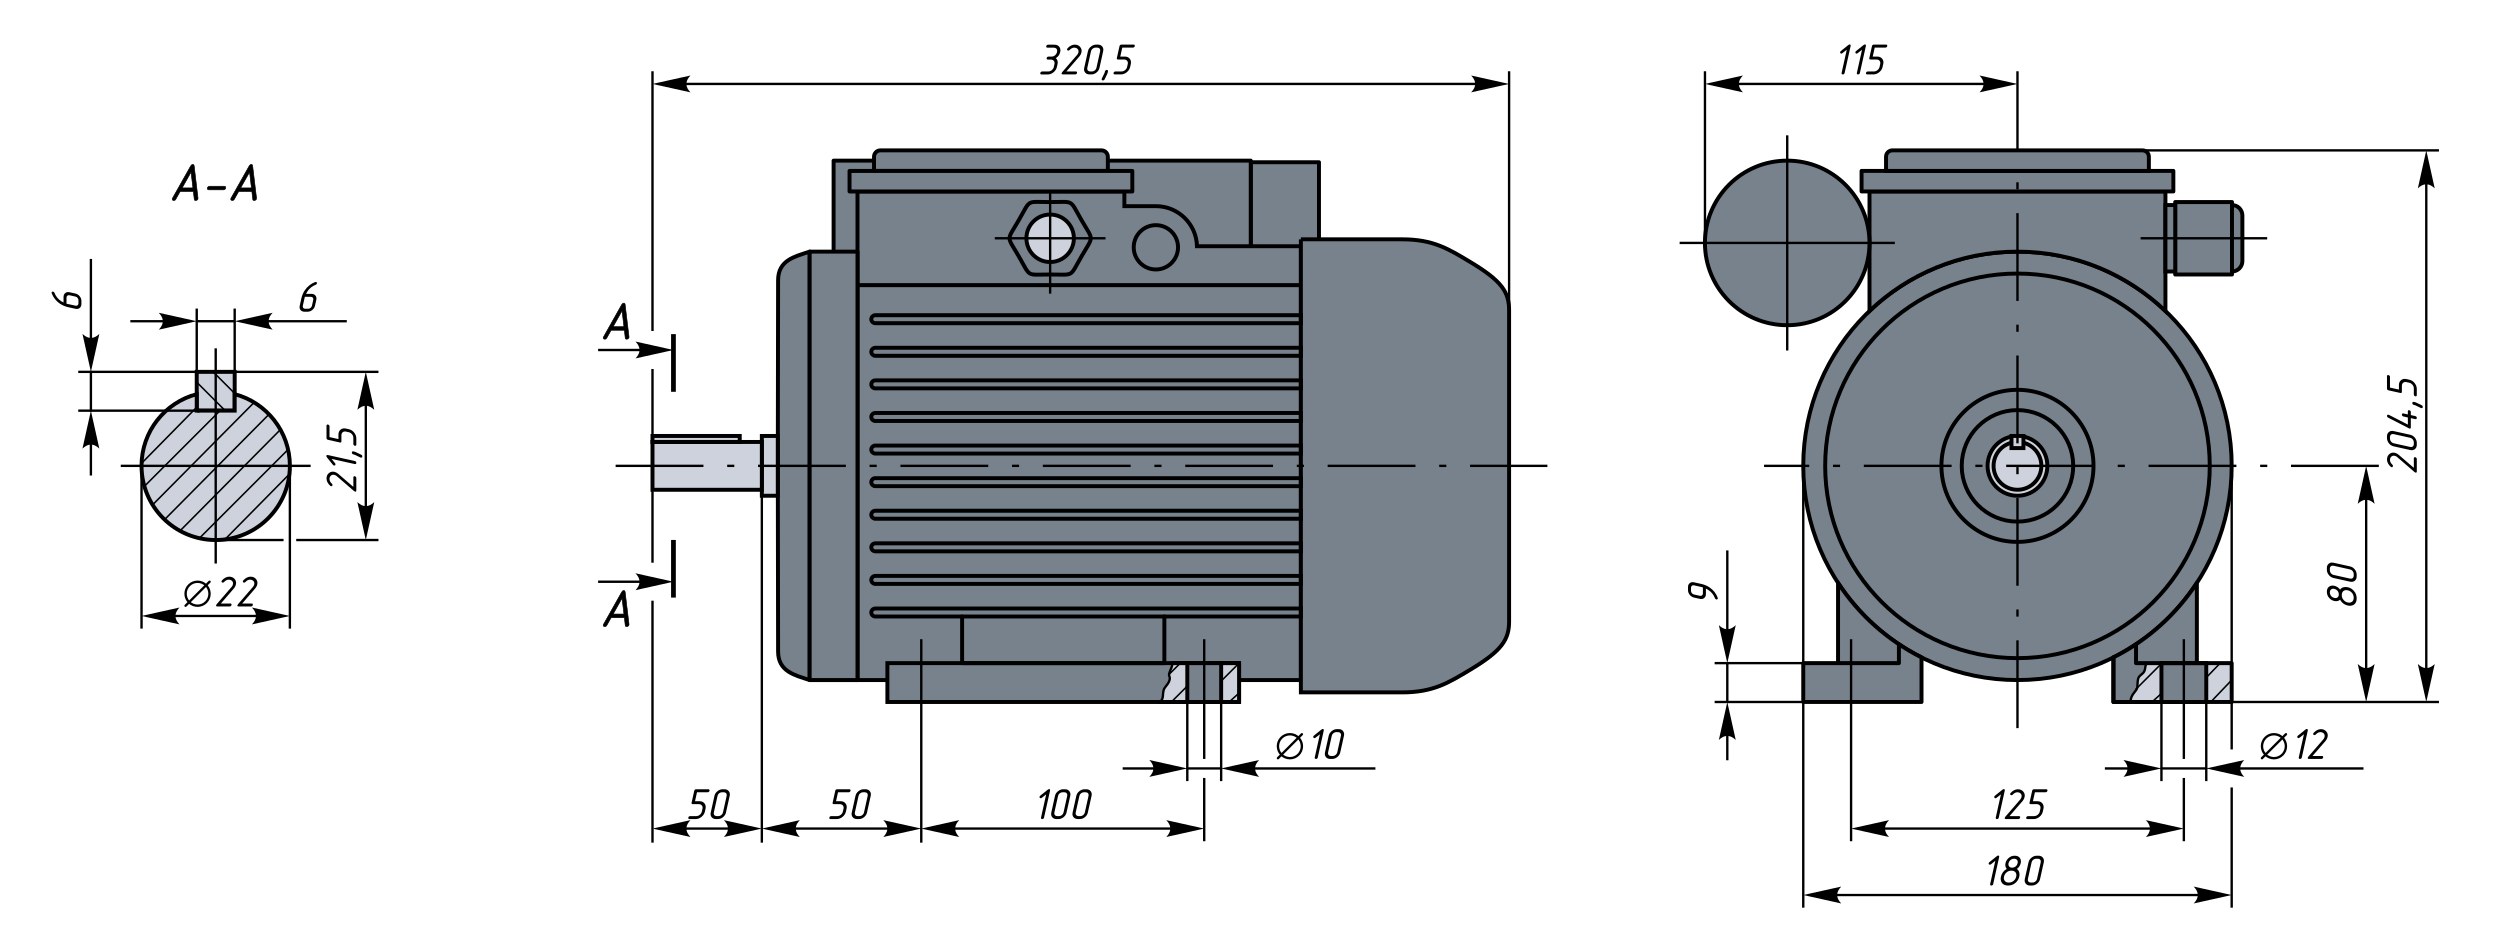 <?xml version="1.0" encoding="UTF-8"?>
<!DOCTYPE svg PUBLIC "-//W3C//DTD SVG 1.1//EN" "http://www.w3.org/Graphics/SVG/1.1/DTD/svg11.dtd">
<!-- Creator: CorelDRAW X8 -->
<svg xmlns="http://www.w3.org/2000/svg" xml:space="preserve" width="909px" height="340px" version="1.1" style="shape-rendering:geometricPrecision; text-rendering:geometricPrecision; image-rendering:optimizeQuality; fill-rule:evenodd; clip-rule:evenodd"
viewBox="0 0 90900 34001"
 xmlns:xlink="http://www.w3.org/1999/xlink">
 <defs>
  <style type="text/css">
   <![CDATA[
    .str10 {stroke:black;stroke-width:86.297}
    .str2 {stroke:black;stroke-width:86.297}
    .str3 {stroke:black;stroke-width:172.595}
    .str8 {stroke:black;stroke-width:23.013}
    .str1 {stroke:black;stroke-width:143.829}
    .str9 {stroke:black;stroke-width:86.297;stroke-linecap:round;stroke-linejoin:round}
    .str6 {stroke:black;stroke-width:86.297;stroke-linecap:round;stroke-linejoin:round}
    .str5 {stroke:black;stroke-width:57.532;stroke-linecap:round;stroke-linejoin:round}
    .str0 {stroke:black;stroke-width:143.829;stroke-linecap:round;stroke-linejoin:round}
    .str4 {stroke:black;stroke-width:143.829;stroke-linecap:round;stroke-linejoin:round}
    .str7 {stroke:black;stroke-width:86.297;stroke-dasharray:3193.006 862.975 258.892 862.975}
    .fil2 {fill:none}
    .fil3 {fill:none;fill-rule:nonzero}
    .fil0 {fill:#78828C}
    .fil1 {fill:#CDD2DC}
    .fil4 {fill:black;fill-rule:nonzero}
    .fil5 {fill:black;fill-rule:nonzero}
    .fil6 {fill:#78828C;fill-rule:nonzero}
   ]]>
  </style>
 </defs>
 <g id="Слой_x0020_1">
  <rect class="fil0 str0" x="45477" y="5899" width="2481" height="5868"/>
  <rect class="fil0 str0" x="30309" y="5841" width="15168" height="5983"/>
  <rect class="fil1 str1" x="7152" y="13521" width="1380" height="1411"/>
  <path class="fil1 str1" d="M8532 14332c1155,304 2007,1356 2007,2607 0,1489 -1208,2697 -2697,2697 -1489,0 -2697,-1208 -2697,-2697 0,-1251 852,-2303 2007,-2607l0 600 1380 0 0 -600z"/>
  <circle class="fil0 str1" cx="73356" cy="16939" r="7789"/>
  <circle class="fil2 str1" cx="73356" cy="16939" r="6992"/>
  <path class="fil0 str1" d="M78736 11307l0 -4346 -10760 0 0 4346c1398,-1336 3293,-2157 5380,-2157 2086,0 3981,821 5380,2157z"/>
  <path class="fil0 str0" d="M29439 16939l0 -7789c-555,182 -1146,311 -1148,1041l-11 6748 11 6748c2,730 593,859 1148,1041l0 -7789z"/>
  <rect class="fil0 str1" x="31178" y="10367" width="16121" height="14361"/>
  <path class="fil3 str2" d="M23724 15852l0 -2435m0 -1381l0 -9445"/>
  <line class="fil3 str2" x1="54871" y1="2591" x2="54871" y2= "11287" />
  <line class="fil3 str3" x1="24486" y1="19633" x2="24486" y2= "21729" />
  <line class="fil3 str2" x1="27700" y1="18026" x2="27700" y2= "30640" />
  <path class="fil3 str2" d="M81145 16939l0 10312m0 1381l0 4372"/>
  <line class="fil3 str4" x1="7152" y1="14870" x2="7215" y2= "14932" />
  <g id="_233238978992">
   <line class="fil3 str5" x1="8187" y1="19604" x2="10507" y2= "17253" />
   <line class="fil3 str5" x1="10476" y1="16343" x2="7246" y2= "19573" />
   <line class="fil3 str5" x1="6556" y1="19291" x2="10194" y2= "15622" />
   <line class="fil3 str5" x1="9786" y1="15058" x2="5992" y2= "18883" />
   <line class="fil3 str5" x1="5553" y1="18350" x2="9253" y2= "14619" />
   <line class="fil3 str5" x1="7999" y1="14932" x2="5271" y2= "17660" />
   <line class="fil3 str5" x1="5177" y1="16814" x2="7152" y2= "14807" />
   <line class="fil3 str5" x1="8187" y1="14932" x2="7152" y2= "13897" />
   <line class="fil3 str5" x1="7748" y1="13521" x2="8532" y2= "14305" />
  </g>
  <line class="fil3 str2" x1="5145" y1="16939" x2="5145" y2= "22857" />
  <line class="fil3 str2" x1="10539" y1="16939" x2="10539" y2= "22857" />
  <line class="fil3 str2" x1="7152" y1="13521" x2="7152" y2= "11220" />
  <line class="fil3 str2" x1="7152" y1="11680" x2="8532" y2= "11680" />
  <line class="fil3 str2" x1="8532" y1="13521" x2="8532" y2= "11220" />
  <line class="fil3 str2" x1="7152" y1="13521" x2="2844" y2= "13521" />
  <line class="fil3 str6" x1="3304" y1="13521" x2="3304" y2= "14932" />
  <line class="fil3 str2" x1="7152" y1="14932" x2="2844" y2= "14932" />
  <line class="fil3 str2" x1="8532" y1="13521" x2="13760" y2= "13521" />
  <path class="fil0 str1" d="M31178 6961l9704 0 0 535 1145 0c814,0 1475,649 1496,1458l3777 0 0 1413 -16122 0 0 -3406zm10849 1226c445,0 806,360 806,805 0,445 -361,806 -806,806 -444,0 -805,-361 -805,-806 0,-445 361,-805 805,-805z"/>
  <path class="fil0 str1" d="M47300 8702l3683 0c1128,0 1683,349 2468,820 1171,702 1420,1106 1420,1765l0 11304c0,659 -249,1064 -1420,1765 -785,471 -1340,820 -2468,820l-3683 0 0 -16474z"/>
  <rect class="fil0 str0" x="29439" y="9150" width="1739" height="15578"/>
  <rect class="fil0 str0" x="67687" y="6214" width="11337" height="747"/>
  <circle class="fil1 str1" cx="73356" cy="16939" r="1087"/>
  <circle class="fil2 str1" cx="73356" cy="16939" r="869"/>
  <rect class="fil1 str1" x="73138" y="15852" width="435" height="441"/>
  <path class="fil2 str1" d="M47300 17386l-15474 0c-80,0 -146,66 -146,146l0 0c0,80 66,145 146,145l15474 0 0 -291z"/>
  <path class="fil2 str1" d="M47300 16201l-15474 0c-80,0 -146,66 -146,146l0 0c0,80 66,145 146,145l15474 0 0 -291z"/>
  <path class="fil2 str1" d="M47300 15016l-15474 0c-80,0 -146,66 -146,146l0 0c0,80 66,145 146,145l15474 0 0 -291z"/>
  <path class="fil2 str1" d="M47300 13831l-15474 0c-80,0 -146,66 -146,146l0 0c0,80 66,145 146,145l15474 0 0 -291z"/>
  <path class="fil2 str1" d="M47300 12646l-15474 0c-80,0 -146,66 -146,145l0 1c0,80 66,145 146,145l15474 0 0 -291z"/>
  <path class="fil2 str1" d="M47300 11461l-15474 0c-80,0 -146,66 -146,145l0 1c0,79 66,145 146,145l15474 0 0 -291z"/>
  <path class="fil2 str1" d="M47300 22126l-15474 0c-80,0 -146,66 -146,146l0 0c0,80 66,145 146,145l15474 0 0 -291z"/>
  <path class="fil2 str1" d="M47300 20941l-15474 0c-80,0 -146,66 -146,146l0 0c0,80 66,145 146,145l15474 0 0 -291z"/>
  <path class="fil2 str1" d="M47300 19756l-15474 0c-80,0 -146,66 -146,146l0 0c0,80 66,145 146,145l15474 0 0 -291z"/>
  <path class="fil2 str1" d="M47300 18571l-15474 0c-80,0 -146,66 -146,146l0 0c0,80 66,145 146,145l15474 0 0 -291z"/>
  <line class="fil2 str7" x1="86495" y1="16939" x2="64142" y2= "16939" />
  <line class="fil2 str7" x1="73356" y1="26476" x2="73356" y2= "2591" />
  <circle class="fil2 str1" cx="73356" cy="16939" r="2027"/>
  <rect class="fil1 str1" x="27700" y="15852" width="580" height="2174"/>
  <rect class="fil1 str1" x="23724" y="16070" width="3976" height="1739"/>
  <rect class="fil1 str1" x="23724" y="15852" width="3172" height="217"/>
  <line class="fil2 str7" x1="22384" y1="16939" x2="56264" y2= "16939" />
  <line class="fil3 str3" x1="24486" y1="14246" x2="24486" y2= "12149" />
  <path class="fil3 str2" d="M23724 17809l0 2652m0 1381l0 8798"/>
  <path class="fil4" d="M6547 6965l483 0 33 281c1,19 9,32 24,40 12,3 22,4 28,4 17,0 34,-6 51,-17 17,-12 27,-26 31,-44 1,-6 2,-15 1,-25l-140 -1169c-4,-37 -21,-56 -50,-56 -28,0 -53,19 -75,56l-659 1169c-6,8 -9,16 -11,25 -4,18 0,32 11,44 12,11 26,17 43,17 33,0 57,-15 72,-44l158 -281zm467 -132l-393 0 324 -574 69 574z"/>
  <path id="1" class="fil4" d="M8124 6902c21,0 38,-7 53,-20 15,-13 24,-28 28,-45 4,-19 2,-34 -7,-46 -8,-12 -23,-19 -45,-19l-532 0c-22,0 -40,7 -54,20 -15,12 -24,27 -28,45 -4,18 -1,33 8,46 10,12 25,19 46,19l531 0z"/>
  <path id="2" class="fil4" d="M8675 6965l482 0 33 281c1,19 9,32 24,40 13,3 22,4 29,4 16,0 33,-6 50,-17 17,-12 27,-26 31,-44 2,-6 2,-15 2,-25l-141 -1169c-4,-37 -20,-56 -50,-56 -27,0 -52,19 -75,56l-659 1169c-5,8 -9,16 -11,25 -4,18 0,32 12,44 11,11 26,17 43,17 32,0 56,-15 72,-44l158 -281zm467 -132l-394 0 325 -574 69 574z"/>
  <path id="3" class="fil3 str8" d="M6547 6965l483 0 33 281c1,19 9,32 24,40 12,3 22,4 28,4 17,0 34,-6 51,-17 17,-12 27,-26 31,-44 1,-6 2,-15 1,-25l-140 -1169c-4,-37 -21,-56 -50,-56 -28,0 -53,19 -75,56l-659 1169c-6,8 -9,16 -11,25 -4,18 0,32 11,44 12,11 26,17 43,17 33,0 57,-15 72,-44l158 -281zm467 -132l-393 0 324 -574 69 574z"/>
  <path id="4" class="fil3 str8" d="M8124 6902c21,0 38,-7 53,-20 15,-13 24,-28 28,-45 4,-19 2,-34 -7,-46 -8,-12 -23,-19 -45,-19l-532 0c-22,0 -40,7 -54,20 -15,12 -24,27 -28,45 -4,18 -1,33 8,46 10,12 25,19 46,19l531 0z"/>
  <path id="5" class="fil3 str8" d="M8675 6965l482 0 33 281c1,19 9,32 24,40 13,3 22,4 29,4 16,0 33,-6 50,-17 17,-12 27,-26 31,-44 2,-6 2,-15 2,-25l-141 -1169c-4,-37 -20,-56 -50,-56 -27,0 -52,19 -75,56l-659 1169c-5,8 -9,16 -11,25 -4,18 0,32 12,44 11,11 26,17 43,17 32,0 56,-15 72,-44l158 -281zm467 -132l-394 0 325 -574 69 574z"/>
  <path class="fil4" d="M22219 12008l483 0 32 281c1,19 9,33 25,40 12,3 21,4 28,4 17,0 34,-5 50,-17 17,-11 28,-26 32,-44 1,-6 1,-14 1,-24l-141 -1170c-3,-37 -20,-55 -50,-55 -27,0 -52,18 -74,55l-659 1170c-6,7 -10,15 -12,24 -4,18 0,33 12,44 12,12 26,17 43,17 32,0 56,-14 72,-44l158 -281zm467 -131l-393 0 324 -575 69 575z"/>
  <path id="1" class="fil3 str8" d="M22219 12008l483 0 32 281c1,19 9,33 25,40 12,3 21,4 28,4 17,0 34,-5 50,-17 17,-11 28,-26 32,-44 1,-6 1,-14 1,-24l-141 -1170c-3,-37 -20,-55 -50,-55 -27,0 -52,18 -74,55l-659 1170c-6,7 -10,15 -12,24 -4,18 0,33 12,44 12,12 26,17 43,17 32,0 56,-14 72,-44l158 -281zm467 -131l-393 0 324 -575 69 575z"/>
  <path class="fil4" d="M22219 22459l483 0 32 281c1,19 9,32 25,40 12,3 21,4 28,4 17,0 34,-6 50,-17 17,-12 28,-26 32,-44 1,-6 1,-15 1,-25l-141 -1169c-3,-37 -20,-56 -50,-56 -27,0 -52,19 -74,56l-659 1169c-6,8 -10,16 -12,25 -4,18 0,32 12,44 12,11 26,17 43,17 32,0 56,-15 72,-44l158 -281zm467 -132l-393 0 324 -574 69 574z"/>
  <path id="1" class="fil3 str8" d="M22219 22459l483 0 32 281c1,19 9,32 25,40 12,3 21,4 28,4 17,0 34,-6 50,-17 17,-12 28,-26 32,-44 1,-6 1,-15 1,-25l-141 -1169c-3,-37 -20,-56 -50,-56 -27,0 -52,19 -74,56l-659 1169c-6,8 -10,16 -12,25 -4,18 0,32 12,44 12,11 26,17 43,17 32,0 56,-15 72,-44l158 -281zm467 -132l-393 0 324 -574 69 574z"/>
  <line class="fil3 str2" x1="65567" y1="25525" x2="62345" y2= "25525" />
  <line class="fil3 str2" x1="43170" y1="25525" x2="43170" y2= "28402" />
  <line class="fil3 str6" x1="43170" y1="27941" x2="44401" y2= "27941" />
  <line class="fil3 str2" x1="44401" y1="25525" x2="44401" y2= "28402" />
  <line class="fil3 str2" x1="78591" y1="25525" x2="78591" y2= "28402" />
  <line class="fil3 str6" x1="78591" y1="27941" x2="80221" y2= "27941" />
  <line class="fil3 str2" x1="80221" y1="25525" x2="80221" y2= "28402" />
  <path class="fil3 str2" d="M7842 19636l2467 0m460 0l2991 0"/>
  <path class="fil0 str1" d="M32010 5468l8041 0c126,0 230,104 230,230l0 517 -8502 0 0 -517c0,-126 104,-230 231,-230z"/>
  <path class="fil2 str0" d="M38183 7347c896,0 693,-118 1141,658 448,777 448,541 0,1317 -448,776 -245,659 -1141,659 -896,0 -692,117 -1140,-659 -448,-776 -448,-540 0,-1317 448,-776 244,-658 1140,-658z"/>
  <circle class="fil1 str0" cx="38183" cy="8664" r="863"/>
  <line class="fil3 str2" x1="36170" y1="8664" x2="40197" y2= "8664" />
  <path class="fil0 str1" d="M68807 5468l9097 0c127,0 230,104 230,230l0 516 -9557 0 0 -516c0,-126 104,-230 230,-230z"/>
  <rect class="fil0 str0" x="79091" y="7347" width="2065" height="2634"/>
  <rect class="fil0 str1" x="78736" y="7456" width="356" height="2416"/>
  <path class="fil0 str1" d="M81156 7456l0 0c208,0 378,170 378,378l0 1660c0,208 -170,378 -378,378l0 0 0 -2416z"/>
  <line class="fil3 str2" x1="77834" y1="8664" x2="82436" y2= "8664" />
  <line class="fil3 str2" x1="38183" y1="6650" x2="38183" y2= "10677" />
  <line class="fil3 str2" x1="81145" y1="25525" x2="88682" y2= "25525" />
  <line class="fil3 str2" x1="77904" y1="5468" x2="88682" y2= "5468" />
  <path class="fil4" d="M37961 29729l217 -975c5,-20 4,-36 -3,-46 -6,-11 -16,-16 -29,-16 -16,0 -34,8 -53,24l-269 215c-14,12 -23,25 -26,38 -4,15 -1,28 8,39 9,11 21,17 36,17 13,0 27,-6 41,-18l156 -123 -188 845c-4,16 -1,30 8,39 10,10 21,14 35,14 17,0 31,-4 43,-13 12,-9 20,-22 24,-40z"/>
  <path id="1" class="fil4" d="M38779 29545l135 -607c15,-67 4,-123 -33,-170 -38,-46 -90,-70 -157,-70l-66 0c-67,0 -131,24 -190,72 -58,46 -94,102 -109,168l-134 607c-15,66 -4,123 33,169 38,46 90,68 159,68l66 0c68,0 131,-22 187,-68 58,-46 94,-103 109,-169zm-110 0c-8,36 -28,66 -59,92 -32,25 -66,38 -103,38l-66 0c-37,0 -66,-13 -86,-38 -20,-26 -27,-56 -19,-92l135 -607c8,-36 28,-67 60,-92 31,-26 66,-38 102,-38l67 0c37,0 65,12 85,38 21,25 27,56 19,92l-135 607z"/>
  <path id="2" class="fil4" d="M39554 29545l135 -607c15,-67 4,-123 -33,-170 -37,-46 -90,-70 -157,-70l-66 0c-67,0 -130,24 -190,72 -57,46 -94,102 -108,168l-135 607c-15,66 -4,123 33,169 38,46 91,68 159,68l66 0c68,0 131,-22 187,-68 58,-46 95,-103 109,-169zm-110 0c-8,36 -28,66 -59,92 -32,25 -66,38 -103,38l-66 0c-37,0 -65,-13 -86,-38 -20,-26 -26,-56 -18,-92l135 -607c8,-36 27,-67 59,-92 32,-26 66,-38 103,-38l66 0c37,0 65,12 86,38 20,25 26,56 18,92l-135 607z"/>
  <path class="fil4" d="M30470 28808l388 0c17,0 32,-6 44,-17 12,-11 20,-23 23,-37 3,-16 2,-29 -5,-40 -7,-10 -19,-16 -38,-16l-443 0c-37,0 -61,19 -69,56l-96 432c-8,36 7,54 45,54l220 0c23,0 44,5 63,13 18,9 33,20 45,35 12,15 20,32 24,52 5,20 4,41 -1,64l-24 107c-5,23 -14,43 -27,63 -13,20 -28,37 -47,52 -18,16 -39,28 -61,36 -23,8 -45,13 -68,13l-221 0c-18,0 -33,5 -45,15 -12,11 -20,24 -23,39 -4,14 -1,27 7,38 7,10 20,15 37,15l221 0c77,0 148,-26 214,-79 66,-53 107,-117 124,-192l24 -107c16,-75 3,-139 -39,-192 -42,-53 -102,-79 -179,-79l-165 0 72 -325z"/>
  <path id="1" class="fil4" d="M31524 29545l135 -607c15,-67 4,-123 -33,-170 -38,-46 -90,-70 -157,-70l-66 0c-67,0 -130,24 -190,72 -58,46 -94,102 -108,168l-135 607c-15,66 -4,123 33,169 38,46 91,68 159,68l66 0c68,0 131,-22 187,-68 58,-46 95,-103 109,-169zm-110 0c-8,36 -28,66 -59,92 -32,25 -66,38 -103,38l-66 0c-37,0 -66,-13 -86,-38 -20,-26 -26,-56 -18,-92l135 -607c8,-36 27,-67 59,-92 32,-26 66,-38 102,-38l67 0c37,0 65,12 86,38 20,25 26,56 18,92l-135 607z"/>
  <path class="fil4" d="M25342 28808l388 0c17,0 32,-6 44,-17 12,-11 20,-23 23,-37 4,-16 2,-29 -5,-40 -7,-10 -19,-16 -38,-16l-443 0c-37,0 -60,19 -69,56l-96 432c-8,36 7,54 45,54l220 0c23,0 44,5 63,13 18,9 33,20 45,35 12,15 20,32 24,52 5,20 4,41 -1,64l-24 107c-5,23 -14,43 -27,63 -13,20 -28,37 -47,52 -18,16 -39,28 -61,36 -23,8 -45,13 -68,13l-221 0c-18,0 -33,5 -45,15 -12,11 -20,24 -23,39 -4,14 -1,27 7,38 7,10 20,15 37,15l221 0c77,0 148,-26 214,-79 66,-53 107,-117 124,-192l24 -107c16,-75 3,-139 -39,-192 -42,-53 -102,-79 -179,-79l-165 0 72 -325z"/>
  <path id="1" class="fil4" d="M26396 29545l135 -607c15,-67 4,-123 -33,-170 -38,-46 -90,-70 -157,-70l-66 0c-67,0 -130,24 -190,72 -57,46 -94,102 -108,168l-135 607c-15,66 -4,123 33,169 38,46 91,68 159,68l66 0c68,0 131,-22 187,-68 58,-46 95,-103 109,-169zm-110 0c-8,36 -28,66 -59,92 -32,25 -66,38 -103,38l-66 0c-37,0 -66,-13 -86,-38 -20,-26 -26,-56 -18,-92l135 -607c8,-36 27,-67 59,-92 32,-26 66,-38 103,-38l66 0c37,0 65,12 86,38 20,25 26,56 18,92l-135 607z"/>
  <path class="fil4" d="M72676 29729l217 -975c4,-20 3,-36 -3,-46 -6,-11 -16,-16 -29,-16 -16,0 -34,8 -54,24l-268 215c-15,12 -23,25 -26,38 -4,15 -1,28 8,39 9,11 21,17 36,17 13,0 27,-6 41,-18l156 -123 -188 845c-4,16 -1,30 8,39 9,10 21,14 35,14 16,0 31,-4 43,-13 12,-9 20,-22 24,-40z"/>
  <path id="1" class="fil4" d="M73549 29117c33,-43 55,-87 65,-133 17,-78 2,-144 -47,-200 -47,-57 -114,-86 -199,-86 -46,0 -92,13 -139,38 -46,24 -87,57 -122,97 -8,10 -14,20 -16,30 -3,15 0,27 9,37 10,10 22,15 36,15 21,0 38,-8 51,-25 23,-25 49,-45 77,-60 28,-15 57,-22 87,-22 53,0 95,17 125,50 30,33 39,74 28,122 -6,28 -19,55 -39,81l-550 637c-12,15 -19,29 -22,42 -7,28 10,42 50,42l443 0c17,0 32,-5 44,-16 12,-11 20,-24 23,-37 4,-16 2,-29 -5,-39 -7,-10 -20,-15 -38,-15l-344 0 483 -558z"/>
  <path id="2" class="fil4" d="M73990 28808l388 0c17,0 32,-6 44,-17 12,-11 20,-23 23,-37 4,-16 2,-29 -5,-40 -7,-10 -19,-16 -38,-16l-442 0c-38,0 -61,19 -70,56l-96 432c-8,36 7,54 45,54l221 0c22,0 43,5 62,13 18,9 34,20 45,35 12,15 20,32 24,52 5,20 4,41 -1,64l-24 107c-5,23 -13,43 -26,63 -13,20 -29,37 -48,52 -18,16 -39,28 -61,36 -23,8 -45,13 -68,13l-221 0c-18,0 -33,5 -45,15 -12,11 -20,24 -23,39 -4,14 -1,27 7,38 8,10 20,15 38,15l220 0c77,0 148,-26 214,-79 66,-53 107,-117 124,-192l24 -107c16,-75 4,-139 -39,-192 -42,-53 -102,-79 -178,-79l-166 0 72 -325z"/>
  <path class="fil5" d="M72473 32145l216 -975c5,-20 4,-35 -2,-46 -7,-10 -16,-16 -29,-16 -16,0 -34,8 -54,24l-269 216c-14,11 -23,24 -26,38 -3,14 0,27 8,39 9,11 21,16 37,16 12,0 26,-6 41,-17l155 -124 -187 845c-4,17 -2,30 8,40 9,9 21,14 35,14 16,0 30,-5 42,-14 13,-9 21,-22 25,-40z"/>
  <path id="1" class="fil5" d="M73160 31549c-51,0 -88,-17 -112,-51 -20,-29 -26,-67 -16,-112 10,-45 32,-82 66,-111 39,-34 83,-51 134,-51 52,0 90,17 114,51 20,29 26,66 16,111 -10,45 -32,83 -66,112 -39,34 -84,51 -136,51zm-24 108c70,0 121,22 154,68 26,40 33,90 20,149 -13,60 -43,110 -88,149 -50,45 -111,68 -183,68 -70,0 -120,-23 -150,-68 -28,-40 -35,-90 -22,-149 14,-60 43,-110 88,-149 51,-46 111,-68 181,-68zm198 -60c36,-26 66,-57 90,-94 24,-37 40,-76 50,-117 16,-74 7,-136 -29,-186 -38,-57 -101,-85 -188,-85 -88,0 -163,28 -225,85 -58,50 -95,112 -111,186 -10,41 -10,80 -2,116 8,37 24,68 49,93 -56,30 -103,69 -139,118 -36,49 -61,103 -74,161 -19,89 -9,164 33,225 47,67 123,100 228,100 105,0 197,-34 273,-102 69,-61 113,-135 133,-223 13,-57 12,-111 -3,-160 -14,-50 -42,-89 -85,-117z"/>
  <path id="2" class="fil5" d="M74178 31961l135 -607c15,-67 3,-123 -34,-170 -37,-46 -89,-69 -156,-69l-67 0c-67,0 -130,23 -189,71 -58,46 -94,102 -109,168l-135 607c-15,67 -4,123 34,170 37,45 90,68 158,68l67 0c68,0 130,-23 187,-68 58,-47 94,-103 109,-170zm-111 0c-8,36 -27,67 -59,92 -31,25 -66,38 -102,38l-67 0c-37,0 -65,-13 -86,-38 -20,-25 -26,-56 -18,-92l135 -607c8,-36 28,-67 59,-92 32,-25 66,-38 103,-38l66 0c37,0 66,13 86,38 20,25 26,56 18,92l-135 607z"/>
  <path class="fil4" d="M8512 21386c33,-42 55,-86 65,-133 17,-77 2,-143 -46,-200 -48,-57 -115,-85 -200,-85 -45,0 -91,12 -138,37 -47,25 -87,57 -122,98 -9,9 -14,19 -17,30 -3,15 0,27 10,37 9,10 21,15 35,15 21,0 38,-8 51,-25 23,-26 49,-46 77,-61 28,-14 57,-22 88,-22 53,0 94,17 125,51 29,33 39,73 28,122 -6,28 -19,54 -39,81l-551 637c-12,15 -19,29 -22,41 -6,29 11,43 51,43l442 0c18,0 33,-5 45,-17 12,-11 20,-23 23,-37 3,-16 1,-29 -6,-39 -7,-10 -19,-15 -38,-15l-343 0 482 -558z"/>
  <path id="1" class="fil4" d="M9287 21386c34,-42 55,-86 66,-133 17,-77 1,-143 -47,-200 -48,-57 -114,-85 -200,-85 -45,0 -91,12 -138,37 -46,25 -87,57 -122,98 -9,9 -14,19 -16,30 -4,15 -1,27 9,37 10,10 22,15 36,15 20,0 37,-8 51,-25 23,-26 48,-46 76,-61 29,-14 58,-22 88,-22 53,0 95,17 125,51 30,33 39,73 28,122 -6,28 -19,54 -39,81l-550 637c-12,15 -20,29 -23,41 -6,29 11,43 51,43l443 0c17,0 32,-5 44,-17 12,-11 20,-23 23,-37 3,-16 2,-29 -5,-39 -7,-10 -20,-15 -38,-15l-344 0 482 -558z"/>
  <path class="fil4" d="M11083 10793l219 0c31,0 55,10 72,32 17,21 22,47 15,77l-48 216c-6,30 -23,56 -49,77 -27,22 -56,32 -87,32l-110 0c-32,0 -55,-10 -71,-32 -16,-21 -20,-47 -14,-77l73 -325zm43 -108c16,-33 32,-62 49,-87 76,-115 177,-196 302,-243 25,-10 40,-27 45,-49 3,-14 1,-27 -7,-39 -8,-11 -19,-16 -34,-16 -8,0 -16,1 -24,5 -76,28 -146,69 -211,121 -65,52 -120,112 -164,178 -60,91 -102,188 -125,292l-60 271c-14,61 -4,113 30,155 34,41 82,62 144,62l110 0c63,0 120,-21 171,-62 53,-42 86,-94 100,-155l48 -216c13,-61 3,-113 -31,-155 -33,-41 -81,-62 -143,-62l-200 0z"/>
  <path class="fil4" d="M2417 11043l0 -219c0,-32 11,-56 32,-73 21,-17 47,-22 77,-15l216 48c31,7 57,23 78,50 21,26 31,55 31,86l0 110c0,32 -10,55 -31,71 -21,16 -47,21 -78,14l-325 -72zm-108 -44c-32,-16 -62,-32 -87,-48 -115,-77 -196,-178 -242,-303 -11,-25 -27,-40 -49,-44 -15,-4 -28,-2 -39,6 -11,8 -17,20 -17,35 0,7 2,15 5,23 28,76 69,146 121,211 52,66 112,120 178,164 91,60 188,102 292,125l271 60c61,14 113,4 155,-30 42,-34 62,-82 62,-144l0 -110c0,-63 -20,-120 -62,-171 -42,-53 -94,-86 -155,-99l-216 -48c-61,-14 -113,-4 -155,30 -41,33 -62,81 -62,144l0 199z"/>
  <path class="fil4" d="M61918 21359l0 219c0,31 -10,55 -31,71 -20,17 -46,22 -77,15l-217 -48c-30,-7 -56,-23 -77,-49 -20,-26 -31,-54 -31,-86l0 -110c0,-31 11,-55 31,-72 21,-18 47,-23 77,-16 73,16 130,29 171,38 40,9 71,16 92,21 21,6 35,9 42,11 7,2 13,4 17,5l3 1zm109 42c15,7 30,16 44,24 14,9 28,17 42,26 57,36 106,80 147,131 42,52 73,108 96,169 4,13 10,23 19,30 9,8 19,13 28,15 15,3 28,1 40,-7 11,-8 17,-19 17,-34 0,-9 -1,-17 -5,-24 -27,-75 -67,-145 -119,-211 -53,-65 -113,-119 -180,-164 -90,-59 -188,-100 -293,-123l-270 -60c-60,-14 -111,-3 -154,31 -42,32 -63,80 -63,143l0 110c0,62 21,119 63,172 43,52 94,85 154,99l217 48c61,13 112,3 154,-31 42,-34 63,-81 63,-143l0 -201z"/>
  <path class="fil4" d="M83695 27542l216 -974c5,-20 4,-36 -3,-46 -6,-11 -15,-16 -28,-16 -17,0 -35,8 -54,24l-269 215c-14,12 -23,24 -26,38 -4,15 -1,28 8,39 9,11 21,17 36,17 13,0 27,-6 41,-18l156 -123 -188 844c-4,17 -1,30 8,40 10,9 21,14 35,14 17,0 31,-4 43,-13 12,-9 21,-23 25,-41z"/>
  <path id="1" class="fil4" d="M84567 26931c33,-43 55,-87 65,-134 17,-77 2,-143 -46,-199 -48,-57 -115,-86 -200,-86 -46,0 -92,13 -138,37 -47,25 -88,58 -122,98 -9,9 -15,19 -17,30 -3,15 0,27 10,37 9,10 21,15 35,15 21,0 38,-8 51,-25 23,-25 49,-46 77,-60 28,-15 57,-23 88,-23 53,0 94,17 125,51 29,33 38,74 28,122 -7,28 -20,55 -39,81l-551 637c-12,15 -19,29 -22,41 -6,29 11,43 51,43l442 0c18,0 32,-5 45,-16 12,-11 19,-24 22,-38 4,-15 2,-28 -5,-38 -7,-11 -19,-16 -38,-16l-344 0 483 -557z"/>
  <g id="_233239023664">
   <path class="fil2 str9" d="M82246 27569l128 -128c170,171 446,171 616,0 170,-170 170,-446 0,-616l128 -127"/>
   <path class="fil2 str10" d="M82682 27133l-308 308c-170,-170 -170,-446 0,-616 170,-170 446,-170 616,0l-308 308z"/>
  </g>
  <path class="fil4" d="M47914 27542l217 -974c4,-21 3,-36 -3,-46 -6,-11 -16,-16 -29,-16 -16,0 -34,8 -54,24l-268 215c-15,12 -24,24 -27,38 -3,15 0,28 9,39 9,11 21,17 36,17 13,0 27,-6 41,-18l156 -123 -188 844c-4,17 -1,30 8,40 9,9 21,14 35,14 16,0 30,-4 43,-13 12,-9 20,-23 24,-41z"/>
  <path id="1" class="fil4" d="M48732 27358l135 -607c15,-66 3,-123 -34,-169 -37,-47 -89,-70 -156,-70l-67 0c-67,0 -130,24 -189,71 -58,47 -94,103 -109,168l-135 607c-15,67 -3,124 34,170 37,46 90,68 158,68l67 0c68,0 130,-22 187,-68 58,-46 94,-103 109,-170zm-110 0c-8,36 -28,67 -60,92 -31,26 -65,38 -102,38l-67 0c-37,0 -65,-12 -85,-38 -21,-25 -27,-56 -19,-92l135 -607c8,-36 28,-66 59,-92 32,-25 66,-38 103,-38l66 0c37,0 66,13 86,38 20,26 27,56 19,92l-135 607z"/>
  <g id="_233239023600">
   <path class="fil2 str9" d="M46466 27569l127 -128c171,171 447,171 617,0 170,-170 170,-446 0,-616l127 -127"/>
   <path class="fil2 str10" d="M46902 27133l-309 308c-170,-170 -170,-446 0,-616 171,-170 447,-170 617,0l-308 308z"/>
  </g>
  <path class="fil4" d="M38307 1733c52,0 90,17 113,49 19,29 24,65 14,110 -9,43 -32,81 -67,114 -39,35 -83,52 -132,52l-112 0c-17,0 -32,5 -44,16 -12,11 -20,23 -23,38 -3,15 -1,28 7,38 8,11 20,16 36,16l112 0c23,0 43,4 61,13 18,8 33,20 45,34 12,15 20,32 25,52 4,20 4,40 -1,63l-25 109c-5,22 -14,43 -27,63 -13,19 -28,36 -47,51 -18,15 -38,26 -60,35 -22,8 -44,13 -67,13l-222 0c-18,0 -32,5 -45,16 -12,11 -19,24 -23,39 -3,15 -1,28 6,38 8,11 20,16 37,16l223 0c76,0 148,-26 213,-79 66,-53 107,-117 124,-192l24 -109c10,-45 10,-85 -2,-122 -11,-36 -31,-67 -59,-92 42,-26 76,-58 103,-96 27,-39 45,-80 55,-125 16,-74 7,-135 -28,-185 -40,-56 -103,-84 -189,-84l-223 0c-17,0 -32,5 -44,17 -12,11 -20,23 -23,37 -3,16 -1,29 6,39 7,11 20,16 37,16l222 0z"/>
  <path id="1" class="fil4" d="M39256 2041c33,-43 55,-87 65,-133 17,-78 2,-144 -46,-200 -48,-57 -115,-86 -200,-86 -46,0 -92,13 -138,38 -47,24 -88,57 -122,97 -9,10 -15,20 -17,30 -3,15 0,27 10,37 9,10 21,15 35,15 21,0 38,-8 51,-25 23,-25 49,-45 77,-60 28,-15 57,-22 88,-22 53,0 94,17 125,50 29,33 38,74 28,122 -7,28 -20,55 -39,81l-551 637c-12,15 -19,29 -22,42 -6,28 10,42 50,42l443 0c18,0 32,-5 45,-16 12,-11 19,-24 22,-37 4,-16 2,-29 -5,-39 -7,-10 -19,-15 -38,-15l-344 0 483 -558z"/>
  <path id="2" class="fil4" d="M39977 2469l134 -607c15,-67 4,-123 -33,-170 -37,-46 -90,-70 -157,-70l-66 0c-67,0 -130,24 -189,72 -58,46 -95,102 -109,168l-135 607c-15,66 -4,123 34,169 37,46 90,68 158,68l66 0c69,0 131,-22 187,-68 58,-46 95,-103 110,-169zm-111 0c-8,36 -28,66 -59,92 -32,25 -66,38 -103,38l-66 0c-37,0 -65,-13 -86,-38 -20,-26 -26,-56 -18,-92l135 -607c8,-36 27,-67 59,-92 32,-26 66,-38 103,-38l66 0c37,0 65,12 86,38 20,25 26,56 18,92l-135 607z"/>
  <path id="3" class="fil4" d="M40273 2653l12 -54c4,-18 2,-32 -7,-42 -9,-9 -21,-14 -36,-14 -15,0 -29,5 -42,15 -13,10 -22,24 -25,41l-10 44 -103 212c-2,6 -3,10 -4,15 -4,16 -1,28 8,38 9,11 21,16 36,16 31,0 52,-14 63,-42l104 -217 4 -12z"/>
  <path id="4" class="fil4" d="M40805 1732l388 0c17,0 32,-6 44,-17 12,-11 20,-23 23,-37 4,-16 2,-29 -5,-40 -7,-10 -19,-16 -38,-16l-442 0c-38,0 -61,19 -70,56l-96 432c-8,36 7,54 45,54l221 0c22,0 43,5 62,13 18,8 34,20 45,35 12,15 20,32 25,52 4,20 3,41 -2,64l-24 107c-4,23 -13,43 -26,63 -13,20 -29,37 -48,52 -18,16 -39,27 -61,36 -23,8 -45,13 -68,13l-221 0c-18,0 -33,5 -45,15 -12,11 -20,24 -23,39 -4,14 -1,27 7,38 8,10 20,15 38,15l220 0c77,0 148,-26 214,-79 66,-53 107,-117 124,-192l24 -107c16,-75 4,-139 -39,-192 -42,-53 -102,-79 -178,-79l-166 0 72 -325z"/>
  <path class="fil4" d="M87210 16530c-42,-34 -86,-55 -133,-66 -77,-17 -143,-1 -199,47 -57,48 -86,114 -86,200 0,45 12,91 37,138 25,46 58,87 98,122 9,9 19,14 30,16 15,4 27,1 37,-9 10,-10 15,-22 15,-36 0,-20 -8,-37 -25,-51 -26,-23 -46,-48 -60,-76 -15,-29 -23,-58 -23,-88 0,-53 17,-95 51,-125 33,-29 73,-39 122,-28 28,6 55,19 81,39l637 550c15,12 29,20 41,23 29,6 43,-11 43,-51l0 -443c0,-17 -5,-32 -17,-44 -11,-12 -23,-20 -37,-23 -16,-3 -29,-2 -39,5 -10,7 -15,20 -15,38l0 344 -558 -482z"/>
  <path id="1" class="fil4" d="M87638 15809l-607 -135c-66,-15 -123,-4 -169,34 -47,37 -70,89 -70,156l0 67c0,67 24,130 71,189 47,58 103,94 168,109l607 135c67,14 123,3 170,-34 45,-37 68,-90 68,-158l0 -67c0,-68 -23,-130 -68,-187 -47,-58 -103,-94 -170,-109zm0 110c36,8 67,28 92,60 26,31 38,65 38,102l0 67c0,36 -12,65 -38,85 -25,21 -56,27 -92,19l-607 -135c-36,-8 -66,-28 -92,-60 -25,-31 -38,-65 -38,-102l0 -67c0,-36 13,-65 38,-85 26,-21 56,-27 92,-19l607 135z"/>
  <path id="2" class="fil4" d="M87551 15069l-163 -36c-17,-4 -30,-1 -40,8 -9,10 -14,21 -14,35 0,17 5,31 15,43 10,13 23,21 39,24l163 37 0 259 -689 -354c-6,-2 -11,-4 -16,-5 -16,-4 -29,-1 -39,8 -10,9 -15,21 -15,37 0,10 3,21 10,33 7,11 17,20 30,27l759 390c2,1 6,3 11,5 5,3 9,4 13,5 29,6 44,-10 44,-49l0 -332 163 36c17,4 30,1 40,-7 9,-9 14,-21 14,-36 0,-16 -4,-31 -13,-43 -9,-12 -23,-20 -41,-24l-163 -37 0 -110c0,-18 -5,-33 -16,-45 -10,-11 -23,-19 -38,-22 -16,-4 -29,-2 -39,5 -10,7 -15,20 -15,38l0 110z"/>
  <path id="3" class="fil4" d="M87822 14625l-54 -12c-18,-4 -31,-1 -41,7 -9,9 -14,21 -14,36 0,15 5,29 15,42 10,13 23,22 40,26l45 9 212 103c5,2 10,4 14,5 16,3 29,0 39,-9 10,-9 15,-21 15,-36 0,-30 -14,-51 -41,-63l-217 -103 -13 -5z"/>
  <path id="4" class="fil4" d="M86901 14093l0 -388c0,-17 -5,-32 -16,-44 -11,-12 -24,-20 -38,-23 -15,-3 -29,-2 -39,5 -11,7 -16,20 -16,38l0 443c0,38 18,61 55,69l433 96c36,8 54,-7 54,-45l0 -220c0,-23 4,-44 13,-62 8,-19 20,-34 35,-46 14,-12 32,-20 52,-24 20,-4 41,-4 63,1l108 24c22,5 43,14 63,27 19,13 37,29 52,47 15,19 27,39 36,62 8,22 12,45 12,67l0 221c0,18 6,33 16,46 11,12 23,19 38,23 15,3 28,1 38,-7 11,-8 16,-21 16,-38l0 -221c0,-77 -26,-148 -79,-214 -53,-65 -117,-107 -192,-123l-108 -24c-75,-17 -139,-4 -191,38 -53,42 -80,102 -80,179l0 165 -325 -72z"/>
  <path class="fil4" d="M85040 21614c0,51 -17,88 -51,112 -29,20 -67,25 -112,15 -45,-10 -82,-31 -111,-65 -34,-39 -51,-84 -51,-134 0,-52 17,-90 51,-114 29,-21 66,-26 111,-16 45,10 83,32 112,66 34,38 51,84 51,136zm108 24c0,-71 23,-122 68,-154 40,-27 90,-33 149,-20 60,13 110,43 149,88 45,50 68,111 68,182 0,71 -23,121 -68,151 -40,27 -90,35 -149,22 -60,-14 -110,-43 -149,-89 -45,-50 -68,-110 -68,-180zm-60 -199c-26,-36 -57,-65 -94,-89 -37,-24 -76,-41 -117,-50 -74,-16 -136,-7 -186,29 -57,38 -85,101 -85,188 0,88 28,163 85,225 50,58 112,95 186,111 41,9 80,10 116,2 37,-8 68,-25 93,-49 30,56 69,102 118,139 49,36 103,61 161,73 89,20 164,9 225,-32 67,-47 100,-123 100,-228 0,-106 -34,-197 -102,-274 -61,-69 -135,-113 -223,-132 -57,-13 -110,-12 -160,2 -50,15 -89,43 -117,85z"/>
  <path id="1" class="fil4" d="M85452 20596l-607 -135c-66,-15 -123,-4 -169,34 -47,37 -70,89 -70,156l0 67c0,67 24,130 71,189 47,58 103,94 168,109l607 135c67,14 123,3 170,-34 45,-37 68,-90 68,-158l0 -67c0,-68 -23,-130 -68,-187 -47,-58 -103,-94 -170,-109zm0 110c36,8 67,28 92,60 25,31 38,65 38,102l0 67c0,36 -13,65 -38,85 -25,21 -56,27 -92,19l-607 -135c-36,-8 -66,-28 -92,-60 -25,-31 -38,-65 -38,-102l0 -67c0,-36 13,-65 38,-85 26,-21 56,-27 92,-19l607 135z"/>
  <g id="_233239021200">
   <path class="fil2 str9" d="M6746 22025l128 -128c170,170 446,170 616,0 170,-170 170,-446 0,-616l128 -128"/>
   <path class="fil2 str10" d="M7182 21589l-308 308c-170,-170 -170,-446 0,-616 170,-170 446,-170 616,0l-308 308z"/>
  </g>
  <path class="fil4" d="M12289 17222c-42,-33 -86,-55 -133,-66 -77,-17 -143,-1 -199,47 -58,48 -86,114 -86,200 0,45 12,91 37,138 25,46 57,87 98,122 9,9 19,14 30,16 15,4 27,1 37,-9 10,-10 15,-22 15,-36 0,-20 -8,-37 -25,-51 -26,-23 -46,-48 -61,-76 -14,-29 -22,-58 -22,-88 0,-53 17,-95 51,-125 33,-29 73,-39 122,-28 28,6 54,19 81,39l637 550c15,12 29,20 41,23 29,6 43,-11 43,-51l0 -443c0,-17 -6,-32 -17,-44 -11,-12 -23,-20 -37,-23 -16,-3 -29,-2 -39,5 -10,7 -15,20 -15,38l0 344 -558 -482z"/>
  <path id="1" class="fil4" d="M12901 16764l-975 -217c-20,-4 -35,-3 -46,3 -10,6 -15,16 -15,29 0,16 7,34 23,54l216 269c12,14 24,23 38,26 15,3 28,0 39,-9 11,-8 16,-20 16,-36 0,-13 -5,-26 -17,-41l-124 -155 845 187c17,4 30,1 40,-8 9,-9 14,-21 14,-35 0,-16 -4,-30 -13,-43 -9,-12 -23,-20 -41,-24z"/>
  <path id="2" class="fil4" d="M12901 16425l-54 -12c-18,-4 -31,-2 -41,7 -9,9 -14,21 -14,36 0,15 5,29 15,42 10,13 23,22 40,25l45 10 212 103c5,2 10,3 14,4 16,4 29,1 39,-8 10,-9 15,-21 15,-36 0,-31 -14,-52 -41,-63l-217 -103 -13 -5z"/>
  <path id="3" class="fil4" d="M11980 15893l0 -388c0,-17 -5,-32 -16,-44 -11,-12 -24,-20 -38,-23 -15,-4 -29,-2 -39,5 -11,7 -16,19 -16,38l0 443c0,37 18,60 55,69l433 96c36,8 54,-7 54,-45l0 -220c0,-23 4,-44 13,-63 8,-18 20,-33 35,-45 14,-12 32,-20 52,-24 20,-5 41,-4 63,1l108 24c22,5 43,14 63,27 19,13 37,28 52,47 15,18 27,39 36,61 8,23 12,45 12,68l0 221c0,18 6,33 16,45 11,12 23,20 38,23 15,4 28,1 38,-7 11,-7 16,-20 16,-37l0 -221c0,-77 -26,-148 -79,-214 -53,-66 -117,-107 -192,-124l-108 -24c-75,-16 -139,-3 -192,39 -52,42 -79,102 -79,179l0 165 -325 -72z"/>
  <line class="fil3 str2" x1="7842" y1="20491" x2="7842" y2= "12666" />
  <line class="fil3 str2" x1="11294" y1="16939" x2="4390" y2= "16939" />
  <path class="fil5" d="M33497 30128l1380 -307c-84,88 -133,176 -145,263l7818 0c-12,-87 -61,-175 -145,-263l1380 307 -1380 306c84,-88 133,-175 145,-263l-7818 0c12,88 61,175 145,263l-1380 -306z"/>
  <path class="fil5" d="M23724 3052l1381 -307c-85,88 -133,176 -145,263l28675 0c-12,-87 -60,-175 -145,-263l1381 307 -1381 306c85,-88 133,-175 145,-263l-28675 0c12,88 60,175 145,263l-1381 -306z"/>
  <path class="fil5" d="M24486 21152l-1381 307c85,-88 133,-176 145,-264l-1504 0 0 -86 1504 0c-12,-88 -60,-176 -145,-264l1381 307z"/>
  <path class="fil5" d="M23724 30128l1381 -307c-85,88 -133,176 -145,263l1505 0c-12,-87 -61,-175 -146,-263l1381 307 -1381 306c85,-88 134,-175 146,-263l-1505 0c12,88 60,175 145,263l-1381 -306z"/>
  <path class="fil5" d="M27700 30128l1381 -307c-85,88 -133,176 -145,263l3325 0c-12,-87 -60,-175 -145,-263l1381 307 -1381 306c85,-88 133,-175 145,-263l-3325 0c12,88 60,175 145,263l-1381 -306z"/>
  <path class="fil5" d="M5145 22397l1381 -307c-85,89 -133,176 -145,264l2922 0c-12,-88 -60,-175 -145,-264l1381 307 -1381 307c85,-88 133,-176 145,-264l-2922 0c12,88 60,176 145,264l-1381 -307z"/>
  <path class="fil5" d="M7152 11680l-1381 307c85,-88 133,-176 145,-264l-1178 0 0 -86 1178 0c-12,-88 -60,-176 -145,-264l1381 307z"/>
  <path class="fil5" d="M8532 11680l1381 -307c-85,88 -133,176 -145,264l2840 0 0 86 -2840 0c12,88 60,176 145,264l-1381 -307z"/>
  <path class="fil5" d="M3304 13521l-307 -1381c89,85 176,133 264,145l0 -2869 86 0 0 2869c88,-12 176,-60 264,-145l-307 1381z"/>
  <path class="fil5" d="M3304 14932l307 1381c-88,-85 -176,-133 -264,-145l0 1124 -86 0 0 -1124c-88,12 -175,60 -264,145l307 -1381z"/>
  <path class="fil5" d="M13300 13521l307 1381c-88,-85 -176,-133 -264,-145l0 3643c88,-12 176,-60 264,-145l-307 1381 -307 -1381c89,85 176,133 264,145l0 -3643c-88,12 -175,60 -264,145l307 -1381z"/>
  <path class="fil5" d="M24486 12726l-1381 307c85,-88 133,-176 145,-264l-1504 0 0 -86 1504 0c-12,-88 -60,-175 -145,-264l1381 307z"/>
  <path class="fil5" d="M43170 27941l-1381 307c85,-88 133,-176 145,-263l-1114 0 0 -87 1114 0c-12,-87 -60,-175 -145,-263l1381 306z"/>
  <path class="fil5" d="M44401 27941l1381 -306c-85,88 -133,176 -145,263l4373 0 0 87 -4373 0c12,87 60,175 145,263l-1381 -307z"/>
  <rect class="fil0 str1" x="32265" y="24112" width="12788" height="1413"/>
  <polyline class="fil3 str4" points="34982,22417 34982,24112 42336,24112 42336,22417 "/>
  <line class="fil3 str2" x1="33497" y1="30640" x2="33497" y2= "23242" />
  <path class="fil1 str9" d="M42176 25525l4 -4c147,-125 78,-281 139,-454 42,-118 286,-281 192,-501 -41,-95 165,-378 103,-454l2439 0 0 1413 -2877 0z"/>
  <polyline class="fil2 str0" points="42614,24112 45053,24112 45053,25525 42176,25525 "/>
  <line class="fil3 str5" x1="44691" y1="25525" x2="45053" y2= "25199" />
  <line class="fil3 str5" x1="45053" y1="24112" x2="44401" y2= "24764" />
  <line class="fil3 str5" x1="42590" y1="25525" x2="43170" y2= "24945" />
  <line class="fil3 str5" x1="42916" y1="24112" x2="42506" y2= "24522" />
  <polygon class="fil6 str4" points="44401,24112 44401,25525 43170,25525 43170,24112 "/>
  <path class="fil3 str2" d="M43785 30588l0 -2301m0 -691l0 -4354"/>
  <path class="fil5" d="M67306 30128l1381 -307c-85,88 -134,176 -145,263l9628 0c-12,-87 -60,-175 -145,-263l1381 307 -1381 306c85,-88 133,-175 145,-263l-9628 0c11,88 60,175 145,263l-1381 -306z"/>
  <path class="fil5" d="M65567 32544l1381 -307c-85,88 -133,176 -145,264l13106 0c-12,-88 -60,-176 -145,-264l1381 307 -1381 307c85,-88 133,-176 145,-264l-13106 0c12,88 60,176 145,264l-1381 -307z"/>
  <path class="fil5" d="M62805 25525l307 1381c-88,-85 -176,-133 -264,-145l0 882 -86 0 0 -882c-88,12 -175,60 -264,145l307 -1381z"/>
  <path class="fil5" d="M78591 27941l-1381 307c85,-88 133,-176 145,-263l-821 0 0 -87 821 0c-12,-87 -60,-175 -145,-263l1381 306z"/>
  <path class="fil5" d="M80221 27941l1381 -306c-85,88 -133,176 -145,263l4481 0 0 87 -4481 0c12,87 60,175 145,263l-1381 -307z"/>
  <path class="fil5" d="M86035 25525l-307 -1381c88,85 176,133 264,145l0 -6114c-88,12 -176,60 -264,145l307 -1381 307 1381c-88,-85 -176,-133 -264,-145l0 6114c88,-12 176,-60 264,-145l-307 1381z"/>
  <path class="fil5" d="M88221 25525l-307 -1381c89,85 176,133 264,145l0 -17585c-88,12 -175,60 -264,145l307 -1381 307 1381c-88,-85 -176,-133 -264,-145l0 17585c88,-12 176,-60 264,-145l-307 1381z"/>
  <line class="fil3 str2" x1="62805" y1="24112" x2="62805" y2= "25525" />
  <line class="fil3 str2" x1="65567" y1="24112" x2="62345" y2= "24112" />
  <path class="fil5" d="M62805 24112l-307 -1381c89,85 176,134 264,145l0 -2862 86 0 0 2862c88,-11 176,-60 264,-145l-307 1381z"/>
  <path class="fil6 str4" d="M69867 23904l0 1621 -4300 0 0 -1413 1265 0 0 -2917c752,1150 1799,2089 3035,2709z"/>
  <polyline class="fil2 str0" points="69045,23427 69045,24112 66832,24112 "/>
  <path class="fil6 str4" d="M76845 23904l0 1621 3034 0 0 -4330c-751,1150 -1799,2089 -3034,2709z"/>
  <path class="fil1 str9" d="M77469 25525c-5,-291 237,-392 245,-542 18,-322 16,-355 162,-468 175,-136 82,-265 182,-403l3087 0 0 1413 -3676 0z"/>
  <line class="fil3 str5" x1="80384" y1="25525" x2="81145" y2= "24728" />
  <line class="fil3 str5" x1="80727" y1="24112" x2="80239" y2= "24619" />
  <line class="fil3 str5" x1="78247" y1="25525" x2="78609" y2= "25199" />
  <line class="fil3 str5" x1="78609" y1="24112" x2="77667" y2= "25054" />
  <rect class="fil0 str1" x="78591" y="24112" width="1630" height="1413"/>
  <polyline class="fil2 str0" points="77667,23427 77667,24112 81145,24112 81145,25525 76845,25525 76845,23904 "/>
  <line class="fil3 str2" x1="67306" y1="23242" x2="67306" y2= "30588" />
  <path class="fil3 str2" d="M79406 23242l0 4354m0 691l0 2301"/>
  <circle class="fil0 str1" cx="64984" cy="8833" r="2992"/>
  <line class="fil3 str2" x1="65567" y1="16939" x2="65567" y2= "33004" />
  <line class="fil3 str2" x1="61072" y1="8833" x2="68897" y2= "8833" />
  <line class="fil3 str2" x1="64984" y1="4921" x2="64984" y2= "12745" />
  <path class="fil5" d="M61993 3052c456,-102 920,-205 1381,-307 -85,88 -134,176 -146,263l8892 0c-12,-87 -60,-175 -145,-263 460,102 924,205 1381,307 -457,101 -921,204 -1381,306 85,-88 133,-175 145,-263l-8892 0c12,88 61,175 146,263 -460,-102 -925,-205 -1381,-306z"/>
  <path class="fil4" d="M67071 2653l217 -975c5,-20 4,-36 -3,-46 -6,-11 -16,-16 -29,-16 -16,0 -34,8 -54,24l-268 215c-15,12 -23,25 -26,38 -4,15 -1,28 8,39 9,11 21,17 36,17 13,0 27,-6 41,-18l156 -123 -188 845c-4,16 -1,30 8,39 10,10 21,14 35,14 16,0 31,-4 43,-13 12,-9 20,-23 24,-40z"/>
  <path id="1" class="fil4" d="M67626 2653l217 -975c4,-20 3,-36 -3,-46 -6,-11 -16,-16 -29,-16 -16,0 -34,8 -54,24l-268 215c-15,12 -24,25 -27,38 -3,15 0,28 9,39 9,11 21,17 36,17 13,0 26,-6 41,-18l156 -123 -188 845c-4,16 -1,30 8,39 9,10 21,14 35,14 16,0 30,-4 43,-13 12,-9 20,-23 24,-40z"/>
  <path id="2" class="fil4" d="M68165 1732l388 0c17,0 32,-6 44,-17 12,-11 20,-23 23,-37 3,-16 2,-29 -5,-40 -7,-10 -20,-16 -38,-16l-443 0c-38,0 -61,19 -69,56l-96 432c-8,36 7,54 45,54l220 0c23,0 44,5 62,13 19,8 34,20 46,35 12,15 20,32 24,52 4,20 4,41 -1,64l-24 107c-5,23 -14,43 -27,63 -13,20 -29,37 -47,52 -19,16 -39,27 -62,36 -22,8 -45,13 -67,13l-221 0c-18,0 -34,5 -46,15 -12,11 -19,24 -23,39 -3,14 -1,27 7,38 8,10 21,15 38,15l221 0c76,0 148,-26 214,-79 65,-53 107,-117 123,-192l24 -107c17,-75 4,-139 -38,-192 -43,-53 -102,-79 -179,-79l-165 0 72 -325z"/>
  <line class="fil3 str2" x1="61993" y1="2591" x2="61993" y2= "8833" />
  <rect class="fil0 str0" x="30889" y="6215" width="10282" height="747"/>
  <circle class="fil2 str1" cx="73356" cy="16939" r="2765"/>
 </g>
</svg>
